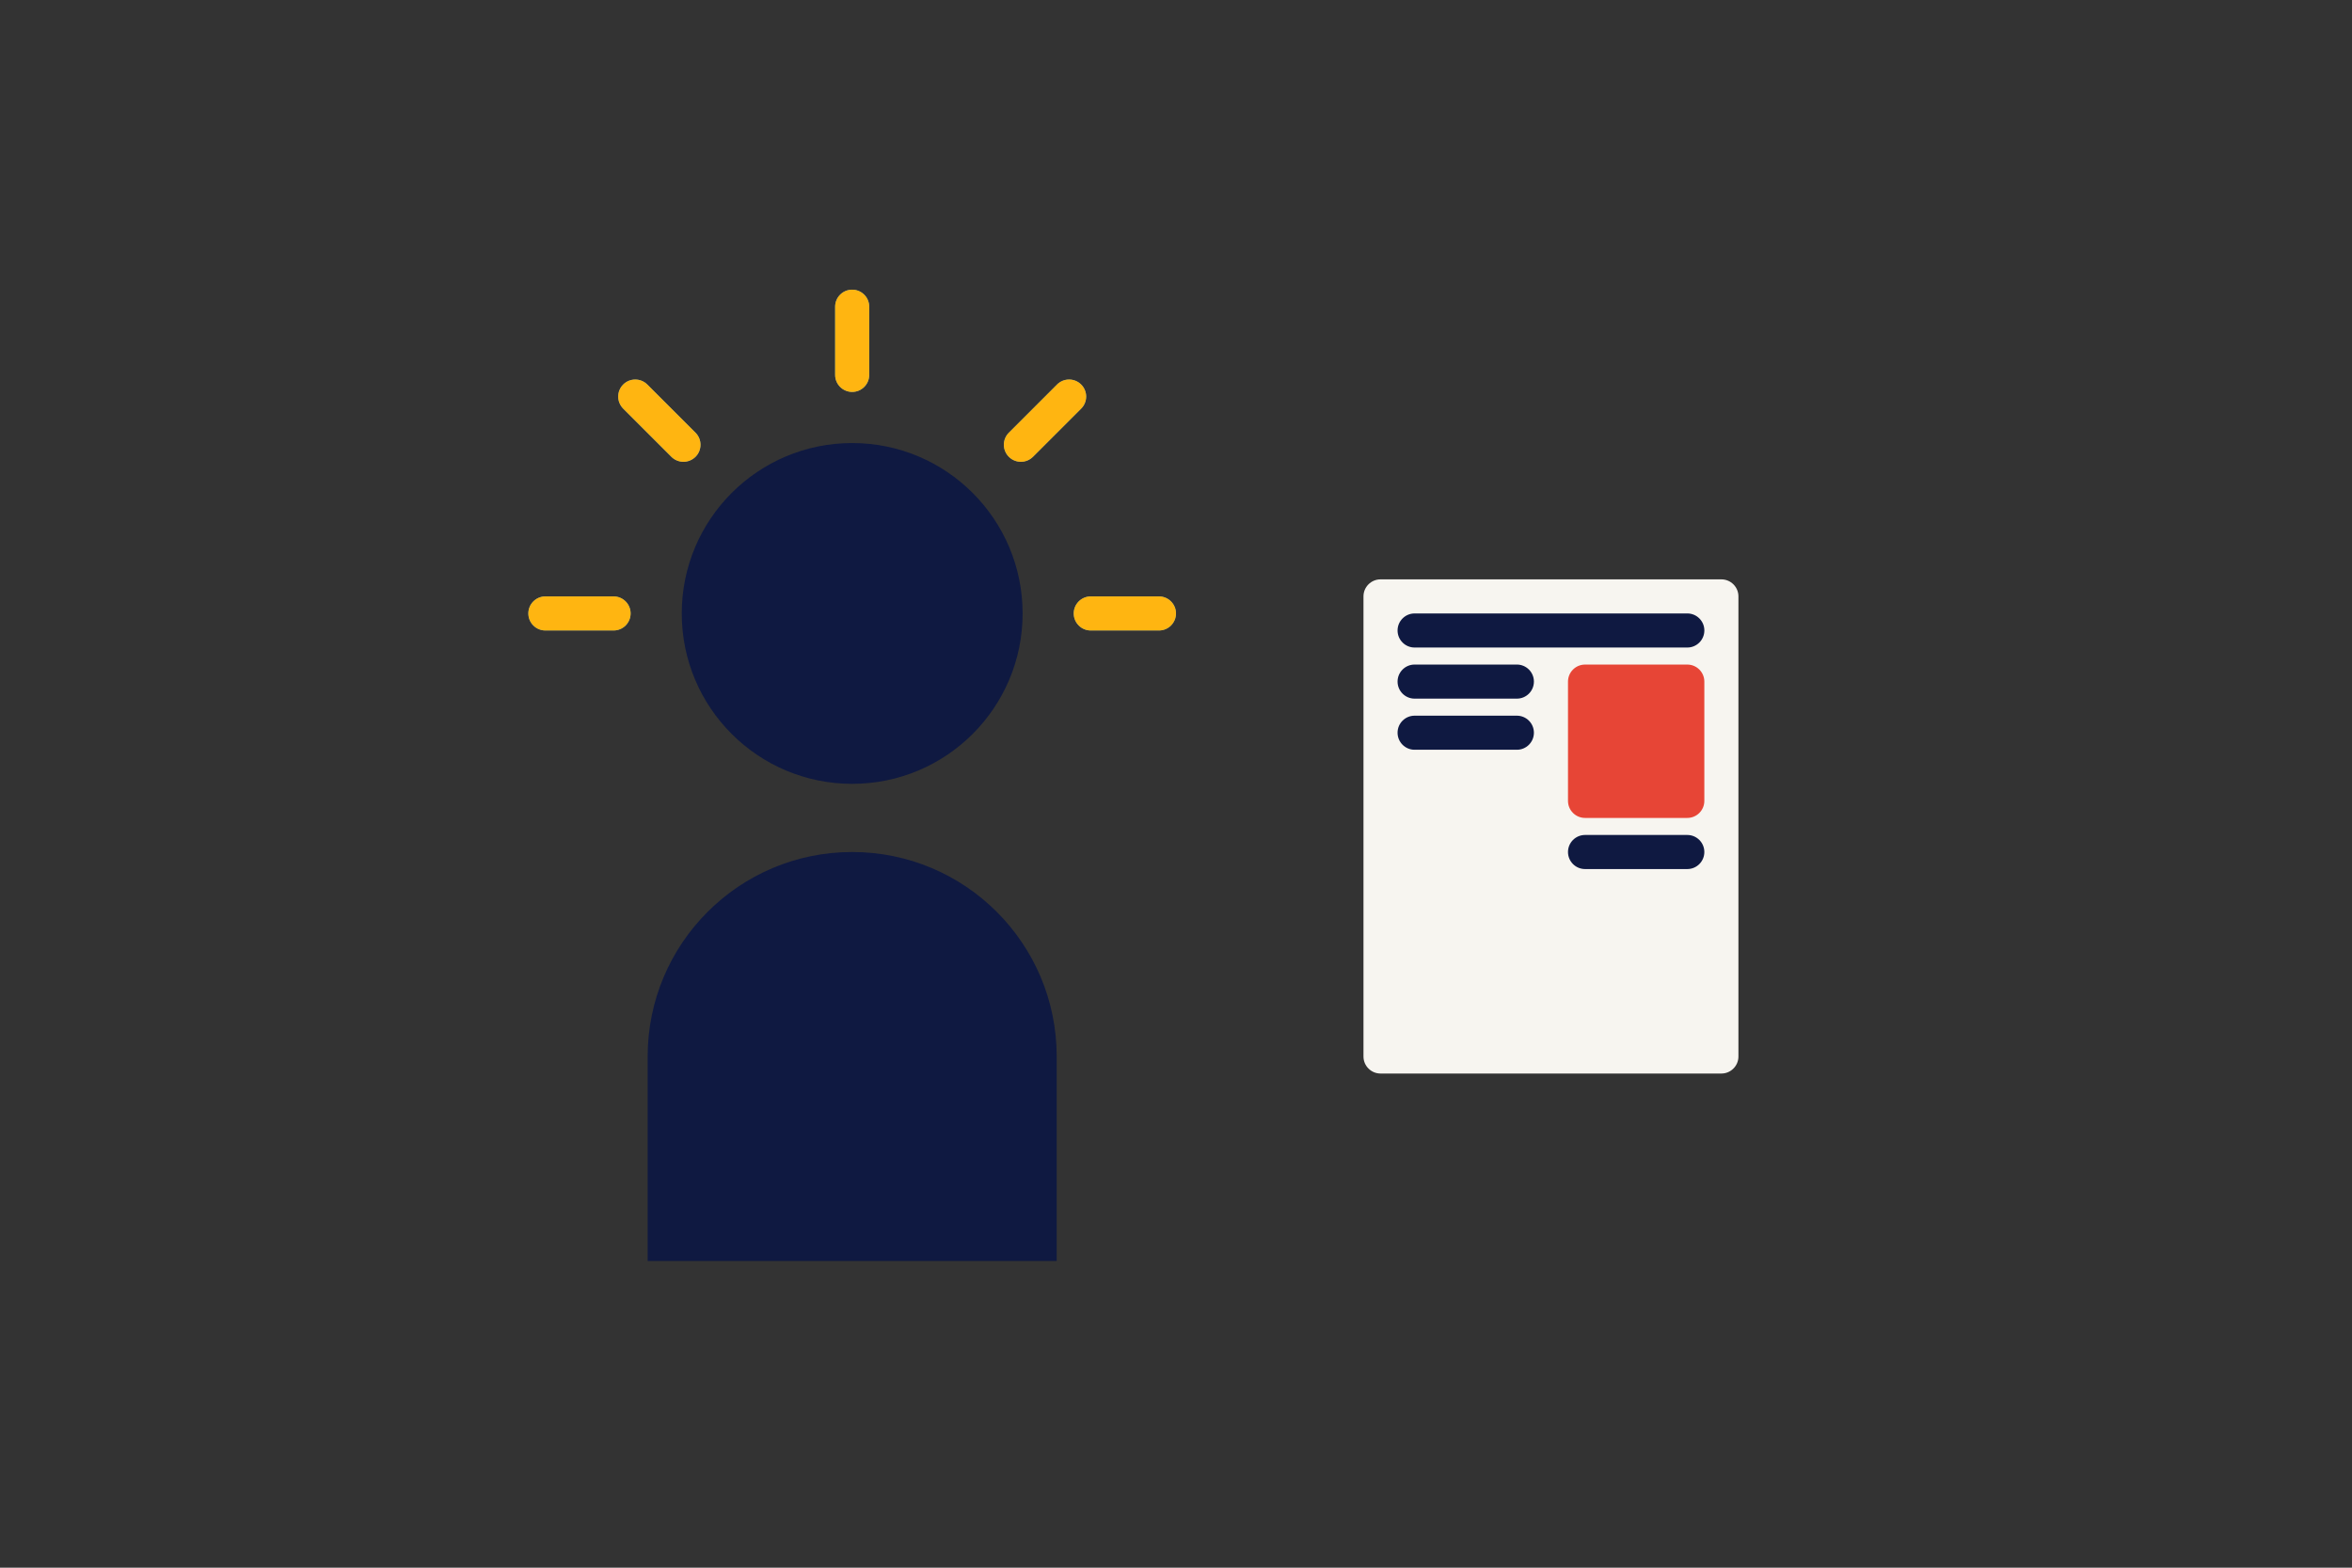 <?xml version="1.0" encoding="utf-8"?>
<!-- Generator: Adobe Illustrator 23.0.0, SVG Export Plug-In . SVG Version: 6.00 Build 0)  -->
<svg version="1.1" xmlns="http://www.w3.org/2000/svg" xmlns:xlink="http://www.w3.org/1999/xlink" x="0px" y="0px" width="1275px"
	 height="850px" viewBox="0 0 1275 850" style="enable-background:new 0 0 1275 850;" xml:space="preserve">
<rect x="0" y="0" width="1275" height="850" fill="#333333" stroke="none"/>
<style type="text/css">
	.st0{fill:none;}
	.st1{fill:#F7F5F0;}
	.st2{fill:#E74536;}
	.st3{fill:#0F1941;}
	.st4{fill:#6BA5B4;}
	.st5{fill:#FFB511;}
</style>
<g id="Laag_1">
</g>
<g id="Laag_2">
	<rect class="st0" width="1275" height="850"/>
	<path class="st1" d="M748.37,314.13h184.78c5.1,0,9.24,4.14,9.24,9.24v249.46c0,5.1-4.14,9.24-9.24,9.24H748.37
		c-5.1,0-9.24-4.14-9.24-9.24V323.37C739.13,318.27,743.27,314.13,748.37,314.13z"/>
	<path class="st2" d="M914.67,443.48h-55.43c-5.1,0-9.24-4.14-9.24-9.24v-64.67c0-5.1,4.14-9.24,9.24-9.24h55.43
		c5.1,0,9.24,4.14,9.24,9.24v64.67C923.91,439.34,919.78,443.48,914.67,443.48z"/>
	<path class="st3" d="M914.67,351.09H766.85c-5.1,0-9.24-4.14-9.24-9.24l0,0c0-5.1,4.14-9.24,9.24-9.24h147.83
		c5.1,0,9.24,4.14,9.24,9.24l0,0C923.91,346.95,919.78,351.09,914.67,351.09z"/>
	<path class="st3" d="M822.28,378.8h-55.43c-5.1,0-9.24-4.14-9.24-9.24v0c0-5.1,4.14-9.24,9.24-9.24h55.43
		c5.1,0,9.24,4.14,9.24,9.24v0C831.52,374.67,827.39,378.8,822.28,378.8z"/>
	<path class="st3" d="M822.28,406.52h-55.43c-5.1,0-9.24-4.14-9.24-9.24l0,0c0-5.1,4.14-9.24,9.24-9.24h55.43
		c5.1,0,9.24,4.14,9.24,9.24l0,0C831.52,402.39,827.39,406.52,822.28,406.52z"/>
	<path class="st3" d="M914.67,471.2h-55.43c-5.1,0-9.24-4.14-9.24-9.24v0c0-5.1,4.14-9.24,9.24-9.24h55.43
		c5.1,0,9.24,4.14,9.24,9.24v0C923.91,467.06,919.78,471.2,914.67,471.2z"/>
	<circle class="st3" cx="461.96" cy="332.61" r="92.39"/>
	<path class="st3" d="M461.96,461.96c-61.23,0-110.87,49.64-110.87,110.87V683.7h221.74V572.83
		C572.83,511.59,523.19,461.96,461.96,461.96z"/>
	<g>
		<path class="st4" d="M461.96,212.5c-5.1,0-9.24-4.14-9.24-9.24V166.3c0-5.1,4.14-9.24,9.24-9.24s9.24,4.14,9.24,9.24v36.96
			C471.2,208.36,467.06,212.5,461.96,212.5z"/>
	</g>
	<g>
		<path class="st5" d="M461.96,212.5c-5.1,0-9.24-4.14-9.24-9.24V166.3c0-5.1,4.14-9.24,9.24-9.24s9.24,4.14,9.24,9.24v36.96
			C471.2,208.36,467.06,212.5,461.96,212.5z"/>
	</g>
	<g>
		<path class="st4" d="M553.42,250.39c-2.36,0-4.73-0.9-6.53-2.71c-3.61-3.61-3.61-9.46,0-13.07l26.13-26.13
			c3.61-3.61,9.46-3.61,13.07,0c3.61,3.61,3.61,9.46,0,13.07l-26.13,26.13C558.15,249.48,555.78,250.39,553.42,250.39z"/>
	</g>
	<g>
		<path class="st5" d="M553.42,250.39c-2.36,0-4.73-0.9-6.53-2.71c-3.61-3.61-3.61-9.46,0-13.07l26.13-26.13
			c3.61-3.61,9.46-3.61,13.07,0c3.61,3.61,3.61,9.46,0,13.07l-26.13,26.13C558.15,249.48,555.78,250.39,553.42,250.39z"/>
	</g>
	<g>
		<path class="st4" d="M628.26,341.85H591.3c-5.1,0-9.24-4.14-9.24-9.24s4.14-9.24,9.24-9.24h36.96c5.1,0,9.24,4.14,9.24,9.24
			S633.36,341.85,628.26,341.85z"/>
	</g>
	<g>
		<path class="st5" d="M628.26,341.85H591.3c-5.1,0-9.24-4.14-9.24-9.24s4.14-9.24,9.24-9.24h36.96c5.1,0,9.24,4.14,9.24,9.24
			S633.36,341.85,628.26,341.85z"/>
	</g>
	<g>
		<path class="st4" d="M370.49,250.39c-2.36,0-4.73-0.9-6.53-2.71l-26.13-26.13c-3.61-3.61-3.61-9.46,0-13.07
			c3.61-3.61,9.46-3.61,13.07,0l26.13,26.13c3.61,3.61,3.61,9.46,0,13.07C375.22,249.48,372.86,250.39,370.49,250.39z"/>
	</g>
	<g>
		<path class="st5" d="M370.49,250.39c-2.36,0-4.73-0.9-6.53-2.71l-26.13-26.13c-3.61-3.61-3.61-9.46,0-13.07
			c3.61-3.61,9.46-3.61,13.07,0l26.13,26.13c3.61,3.61,3.61,9.46,0,13.07C375.22,249.48,372.86,250.39,370.49,250.39z"/>
	</g>
	<g>
		<path class="st4" d="M332.61,341.85h-36.96c-5.1,0-9.24-4.14-9.24-9.24s4.14-9.24,9.24-9.24h36.96c5.1,0,9.24,4.14,9.24,9.24
			S337.71,341.85,332.61,341.85z"/>
	</g>
	<g>
		<path class="st5" d="M332.61,341.85h-36.96c-5.1,0-9.24-4.14-9.24-9.24s4.14-9.24,9.24-9.24h36.96c5.1,0,9.24,4.14,9.24,9.24
			S337.71,341.85,332.61,341.85z"/>
	</g>
</g>
</svg>
